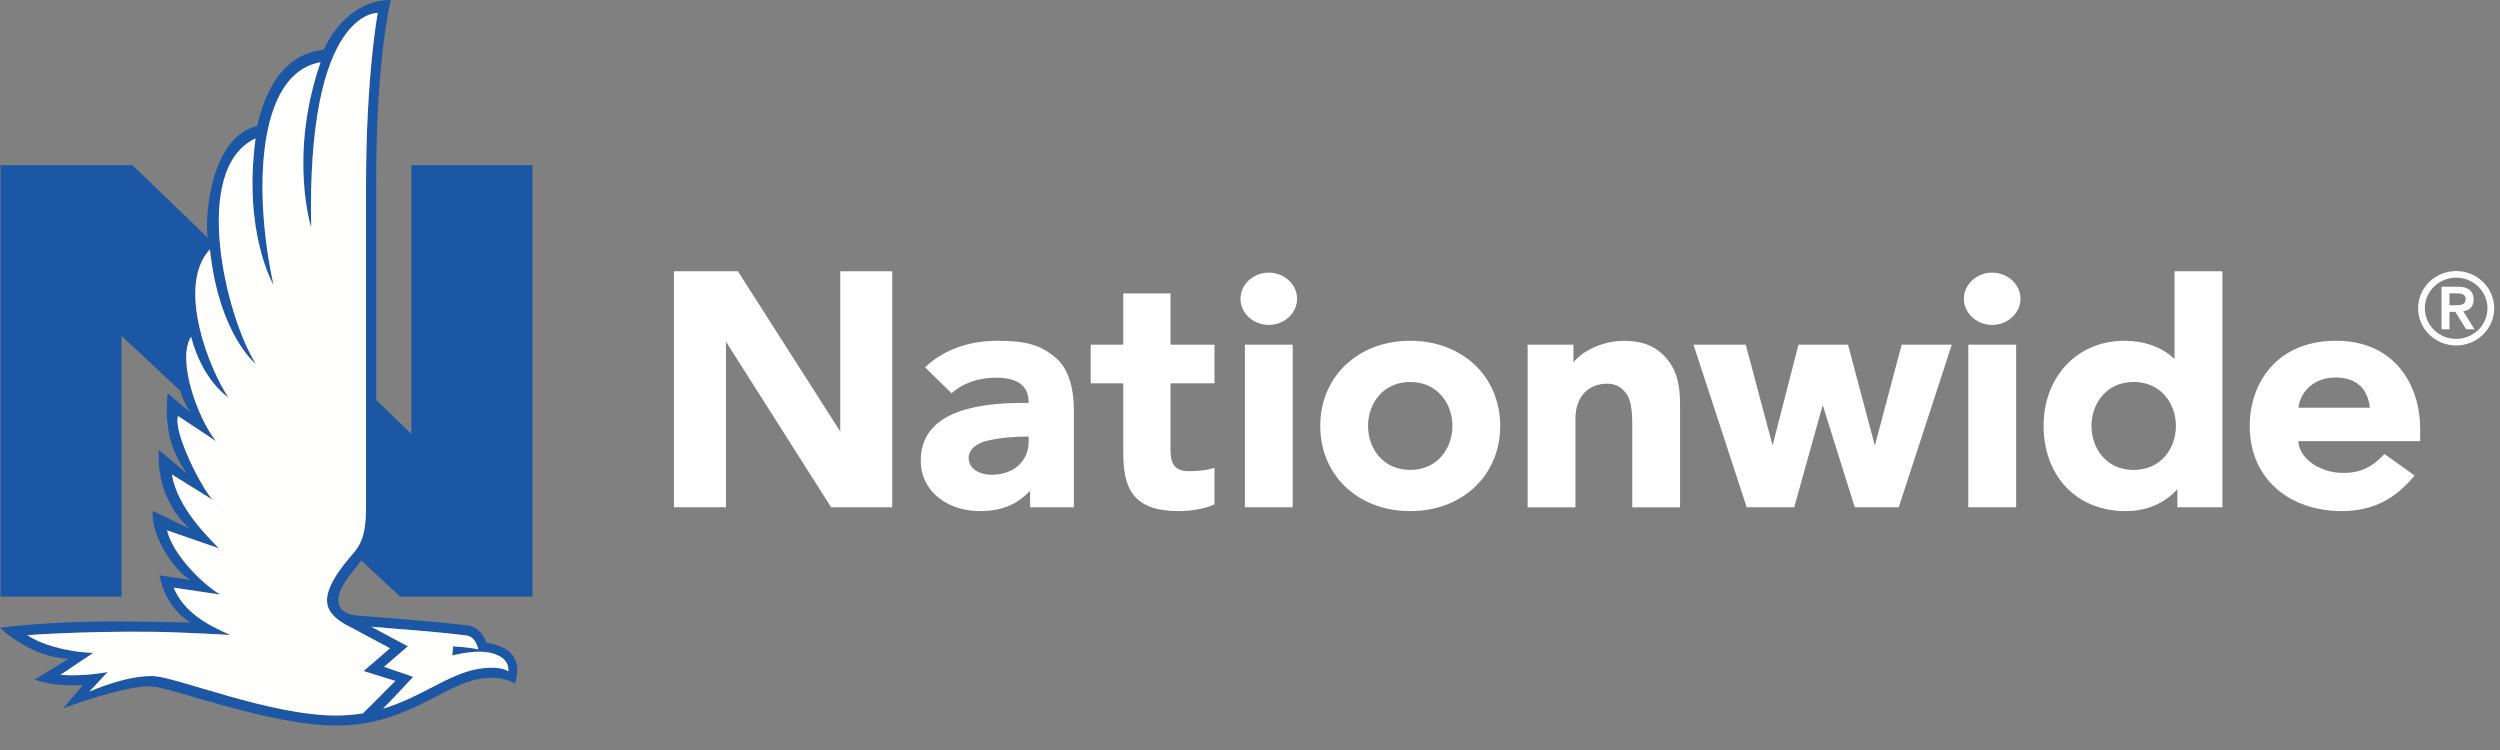 <svg width="90" height="27" viewBox="0 0 90 27" fill="none" xmlns="http://www.w3.org/2000/svg">
<rect x="0" y="0" width="90" height="27" fill="#808080" stroke="none"/>
<path d="M35.904 12.268C36.914 12.268 37.468 12.408 38.033 12.904C38.566 13.371 38.66 14.249 38.66 14.737V18.262H37.083V17.669C36.67 18.104 36.162 18.379 35.371 18.399C34.128 18.435 33.148 17.694 33.148 16.585C33.148 14.879 35.007 14.505 36.827 14.505H37.032C37.032 14.033 36.818 13.597 35.857 13.597C35.205 13.597 34.651 13.801 34.257 14.157L33.302 13.224C33.959 12.592 34.883 12.268 35.904 12.268ZM84.091 12.268C86.256 12.268 87.126 13.912 87.126 15.439V15.881H82.739C82.768 16.479 83.459 16.993 84.272 17.023C85.033 17.052 85.449 16.759 85.841 16.343L86.923 17.117C86.266 17.929 85.454 18.4 84.303 18.4C82.48 18.4 80.99 17.292 80.99 15.335C80.99 13.77 81.987 12.268 84.091 12.268ZM80.007 9.766V18.262H78.385V17.611C78.006 18.038 77.386 18.4 76.526 18.4C75.699 18.4 74.981 18.128 74.451 17.61C73.883 17.054 73.569 16.245 73.569 15.336C73.569 13.557 74.787 12.269 76.47 12.269C77.205 12.269 77.816 12.49 78.284 12.922V9.766H80.007ZM50.768 12.268C52.648 12.268 54.007 13.556 54.007 15.334C54.007 17.111 52.648 18.4 50.768 18.4C48.89 18.4 47.529 17.111 47.529 15.334C47.529 13.556 48.89 12.268 50.768 12.268ZM42.138 10.562V12.408H43.722V13.8H42.138V16.203C42.138 16.679 42.274 16.962 42.802 16.962C43.194 16.962 43.507 16.914 43.722 16.844V18.16C43.365 18.311 42.904 18.4 42.447 18.4C41.727 18.4 41.24 18.254 40.92 17.943C40.582 17.611 40.437 17.117 40.437 16.285V13.8H39.265V12.408H40.437V10.562H42.138ZM58.426 12.27C59.093 12.265 59.543 12.438 59.904 12.805C60.388 13.298 60.483 13.892 60.483 14.607V18.263H58.762V15.302C58.762 14.767 58.712 14.369 58.527 14.141C58.38 13.957 58.172 13.792 57.782 13.814C57.46 13.833 57.207 13.954 57.032 14.146C56.832 14.362 56.716 14.668 56.716 15.081V18.263H54.995V12.409H56.644V13.045C57.006 12.587 57.767 12.274 58.426 12.27ZM72.581 12.408V18.262H70.859V12.408H72.581ZM46.537 12.408V18.262H44.816V12.408H46.537ZM26.565 9.766L30.249 15.534V9.766H32.12V18.262H29.921L26.135 12.3V18.262H24.262V9.766H26.565ZM62.847 12.408L63.813 16.036L64.745 12.408H66.529L67.495 16.044L68.46 12.408H70.265L68.354 18.262H66.772L65.618 14.582L64.591 18.262H62.882L60.965 12.408H62.847ZM37.032 15.718H36.879C36.613 15.718 35.971 15.749 35.485 15.88C35.151 15.97 34.871 16.184 34.871 16.483C34.871 16.905 35.303 17.091 35.693 17.091C36.531 17.091 37.032 16.571 37.032 15.898V15.718ZM76.811 13.751C75.813 13.751 75.292 14.548 75.292 15.336C75.292 16.12 75.813 16.918 76.811 16.918C77.811 16.918 78.333 16.12 78.333 15.336C78.333 14.548 77.811 13.751 76.811 13.751ZM50.768 13.752C49.769 13.752 49.25 14.548 49.25 15.334C49.25 16.121 49.769 16.916 50.768 16.916C51.765 16.916 52.287 16.121 52.287 15.334C52.287 14.548 51.765 13.752 50.768 13.752ZM84.032 13.59C83.311 13.606 82.819 14.083 82.742 14.678H85.316C85.241 14.041 84.883 13.573 84.032 13.59ZM88.421 9.758C89.176 9.758 89.791 10.359 89.791 11.097C89.791 11.836 89.176 12.437 88.421 12.437C87.666 12.437 87.051 11.836 87.051 11.097C87.051 10.359 87.666 9.758 88.421 9.758ZM88.421 9.995C87.799 9.995 87.294 10.489 87.294 11.097C87.294 11.706 87.799 12.2 88.421 12.2C89.043 12.2 89.549 11.706 89.549 11.097C89.549 10.489 89.043 9.995 88.421 9.995ZM88.499 10.323C88.874 10.323 89.05 10.489 89.05 10.784C89.05 11.051 88.889 11.18 88.675 11.205L89.084 11.854H88.782L88.391 11.227H88.181V11.854H87.895V10.323H88.499ZM45.676 9.815C46.233 9.815 46.695 10.236 46.695 10.756C46.695 11.276 46.233 11.697 45.676 11.697C45.119 11.697 44.658 11.276 44.658 10.756C44.658 10.236 45.119 9.815 45.676 9.815ZM71.718 9.815C72.275 9.815 72.737 10.236 72.737 10.756C72.737 11.276 72.275 11.697 71.718 11.697C71.163 11.697 70.699 11.276 70.699 10.756C70.699 10.236 71.163 9.815 71.718 9.815ZM88.764 10.773C88.764 10.568 88.569 10.557 88.391 10.561H88.181V10.989L88.417 10.989C88.587 10.988 88.764 10.969 88.764 10.773Z" fill="white"/>
<path d="M12.771 19.857C12.286 20.413 11.657 21.203 11.793 21.78V21.78C11.894 22.258 12.576 22.552 12.576 22.552L14.042 23.337L13.09 24.157L14.232 24.512C14.232 24.512 13.186 25.572 13.065 25.678C12.767 25.728 12.45 25.758 12.11 25.758C9.687 25.758 6.32 24.346 5.487 24.335C4.482 24.323 3.22 24.896 3.22 24.896L3.879 24.191C3.879 24.191 3.017 24.363 2.181 24.293L3.359 23.502C2.324 23.469 1.417 23.164 0.99 22.866C0.99 22.866 2.896 22.717 5.481 22.744C6.527 22.755 8.301 22.858 8.301 22.858C7.424 22.49 6.605 22.006 6.253 21.154L7.925 21.402C7.223 20.978 6.204 19.915 6.016 19.092L7.88 19.738C7.549 19.383 6.396 18.317 6.189 17.081L7.664 17.997C7.278 17.613 6.23 15.57 6.408 14.972L7.783 15.886C7.125 15.082 6.354 12.951 6.879 12.121C7.297 13.727 8.228 14.311 8.228 14.311C7.616 13.437 6.299 10.339 7.557 8.976C7.888 12.065 9.217 13.108 9.217 13.108C8.117 11.376 6.863 6.058 9.201 4.982C8.743 8.399 9.848 10.256 9.848 10.256C9.151 7.108 9.174 2.648 11.541 2.241C10.379 5.603 11.205 8.196 11.205 8.196C11.035 0.331 13.6 0.464 13.6 0.464C13.6 0.464 13.178 2.697 13.178 6.678V18.172C13.178 18.966 13.109 19.439 12.771 19.857ZM14.293 22.639C15.325 22.718 16.058 22.786 16.794 22.877C17.073 22.912 17.183 23.23 17.22 23.379C16.867 23.292 16.31 23.269 16.31 23.269L16.28 23.599C16.28 23.599 16.756 23.465 17.278 23.459C17.278 23.459 18.349 23.454 18.298 24.168C18.006 23.968 17.408 24.048 17.239 24.076C16.702 24.163 16.19 24.409 15.598 24.718C15.056 25.001 14.472 25.305 13.786 25.511C14.086 25.222 14.872 24.366 14.872 24.366L13.825 24.005L14.682 23.266L13.365 22.562C13.694 22.59 14.005 22.617 14.293 22.639ZM14.405 21.478H19.169V5.945H14.809V15.623L13.544 14.399V6.684C13.522 2.15 14.069 0 14.069 0C12.594 0 11.828 1.381 11.657 1.79C10.829 1.88 10.149 2.352 9.695 3.268C9.437 3.787 9.309 4.29 9.263 4.536C7.517 4.934 7.366 8.007 7.48 8.559L4.768 5.945H0.017V21.478H4.376V12.091C4.376 12.091 6.484 14.063 6.484 14.063C6.676 14.629 6.862 14.856 6.862 14.856L6.034 14.154C5.885 15.679 6.319 16.46 6.721 17.038L5.715 16.195C5.637 17.708 6.377 18.636 6.83 19.035L5.5 18.39C5.409 19.296 6.328 20.622 6.862 20.879L5.74 20.713C5.984 21.962 6.862 22.411 6.862 22.411C6.862 22.411 4.945 22.371 4.063 22.371C1.61 22.371 0 22.601 0 22.601C0 22.601 1.086 23.667 2.473 23.716L1.237 24.469C2.134 24.758 2.987 24.658 2.987 24.658L2.274 25.501C2.274 25.501 4.519 24.648 5.467 24.712C6.222 24.764 9.744 26.121 12.11 26.121C13.696 26.121 14.846 25.521 15.77 25.039C16.333 24.744 16.82 24.506 17.299 24.434C18.156 24.304 18.542 24.612 18.542 24.612C18.63 24.256 18.895 23.356 17.505 23.136C17.45 22.892 17.209 22.572 16.849 22.518C16.103 22.406 12.96 22.167 12.867 22.162C12.598 22.145 11.691 21.973 12.525 20.793C12.588 20.704 13.01 20.179 13.01 20.179L14.405 21.478Z" fill="#1C57A5"/>
<path d="M11.791 21.781V21.781C11.893 22.259 12.575 22.553 12.575 22.553L14.04 23.338L13.089 24.158L14.231 24.513C14.231 24.513 13.184 25.573 13.064 25.68C12.765 25.729 12.448 25.759 12.108 25.759C9.686 25.759 6.318 24.347 5.485 24.337C4.481 24.324 3.219 24.897 3.219 24.897L3.878 24.192C3.878 24.192 3.015 24.365 2.179 24.294L3.358 23.503C2.322 23.47 1.416 23.165 0.988 22.867C0.988 22.867 2.895 22.718 5.48 22.745C6.526 22.756 8.3 22.86 8.3 22.86C7.423 22.491 6.603 22.007 6.252 21.155L7.923 21.404C7.222 20.979 6.203 19.916 6.015 19.093L7.879 19.739C7.548 19.384 6.395 18.318 6.188 17.082L7.663 17.998C7.277 17.614 6.229 15.571 6.407 14.974L7.782 15.887C7.123 15.083 6.353 12.952 6.878 12.122C7.296 13.728 8.226 14.312 8.226 14.312C7.615 13.438 6.297 10.341 7.556 8.977C7.887 12.066 9.215 13.109 9.215 13.109C8.115 11.377 6.862 6.059 9.2 4.984C8.742 8.4 9.847 10.257 9.847 10.257C9.15 7.11 9.173 2.65 11.54 2.242C10.377 5.605 11.203 8.198 11.203 8.198C11.034 0.333 13.599 0.465 13.599 0.465C13.599 0.465 13.177 2.699 13.177 6.679V18.173C13.177 18.967 13.108 19.44 12.77 19.858C12.284 20.414 11.655 21.204 11.791 21.781Z" fill="#FFFFFE"/>
<path d="M14.296 22.64C15.327 22.718 16.06 22.786 16.797 22.878C17.075 22.912 17.186 23.23 17.222 23.379C16.87 23.293 16.312 23.27 16.312 23.27L16.282 23.6C16.282 23.6 16.759 23.465 17.28 23.459C17.28 23.459 18.351 23.455 18.3 24.169C18.008 23.969 17.41 24.049 17.241 24.076C16.704 24.163 16.192 24.41 15.6 24.718C15.059 25.001 14.474 25.305 13.788 25.511C14.088 25.222 14.874 24.366 14.874 24.366L13.827 24.006L14.684 23.267L13.367 22.562C13.696 22.59 14.007 22.618 14.296 22.64Z" fill="#FFFFFE"/>
</svg>
